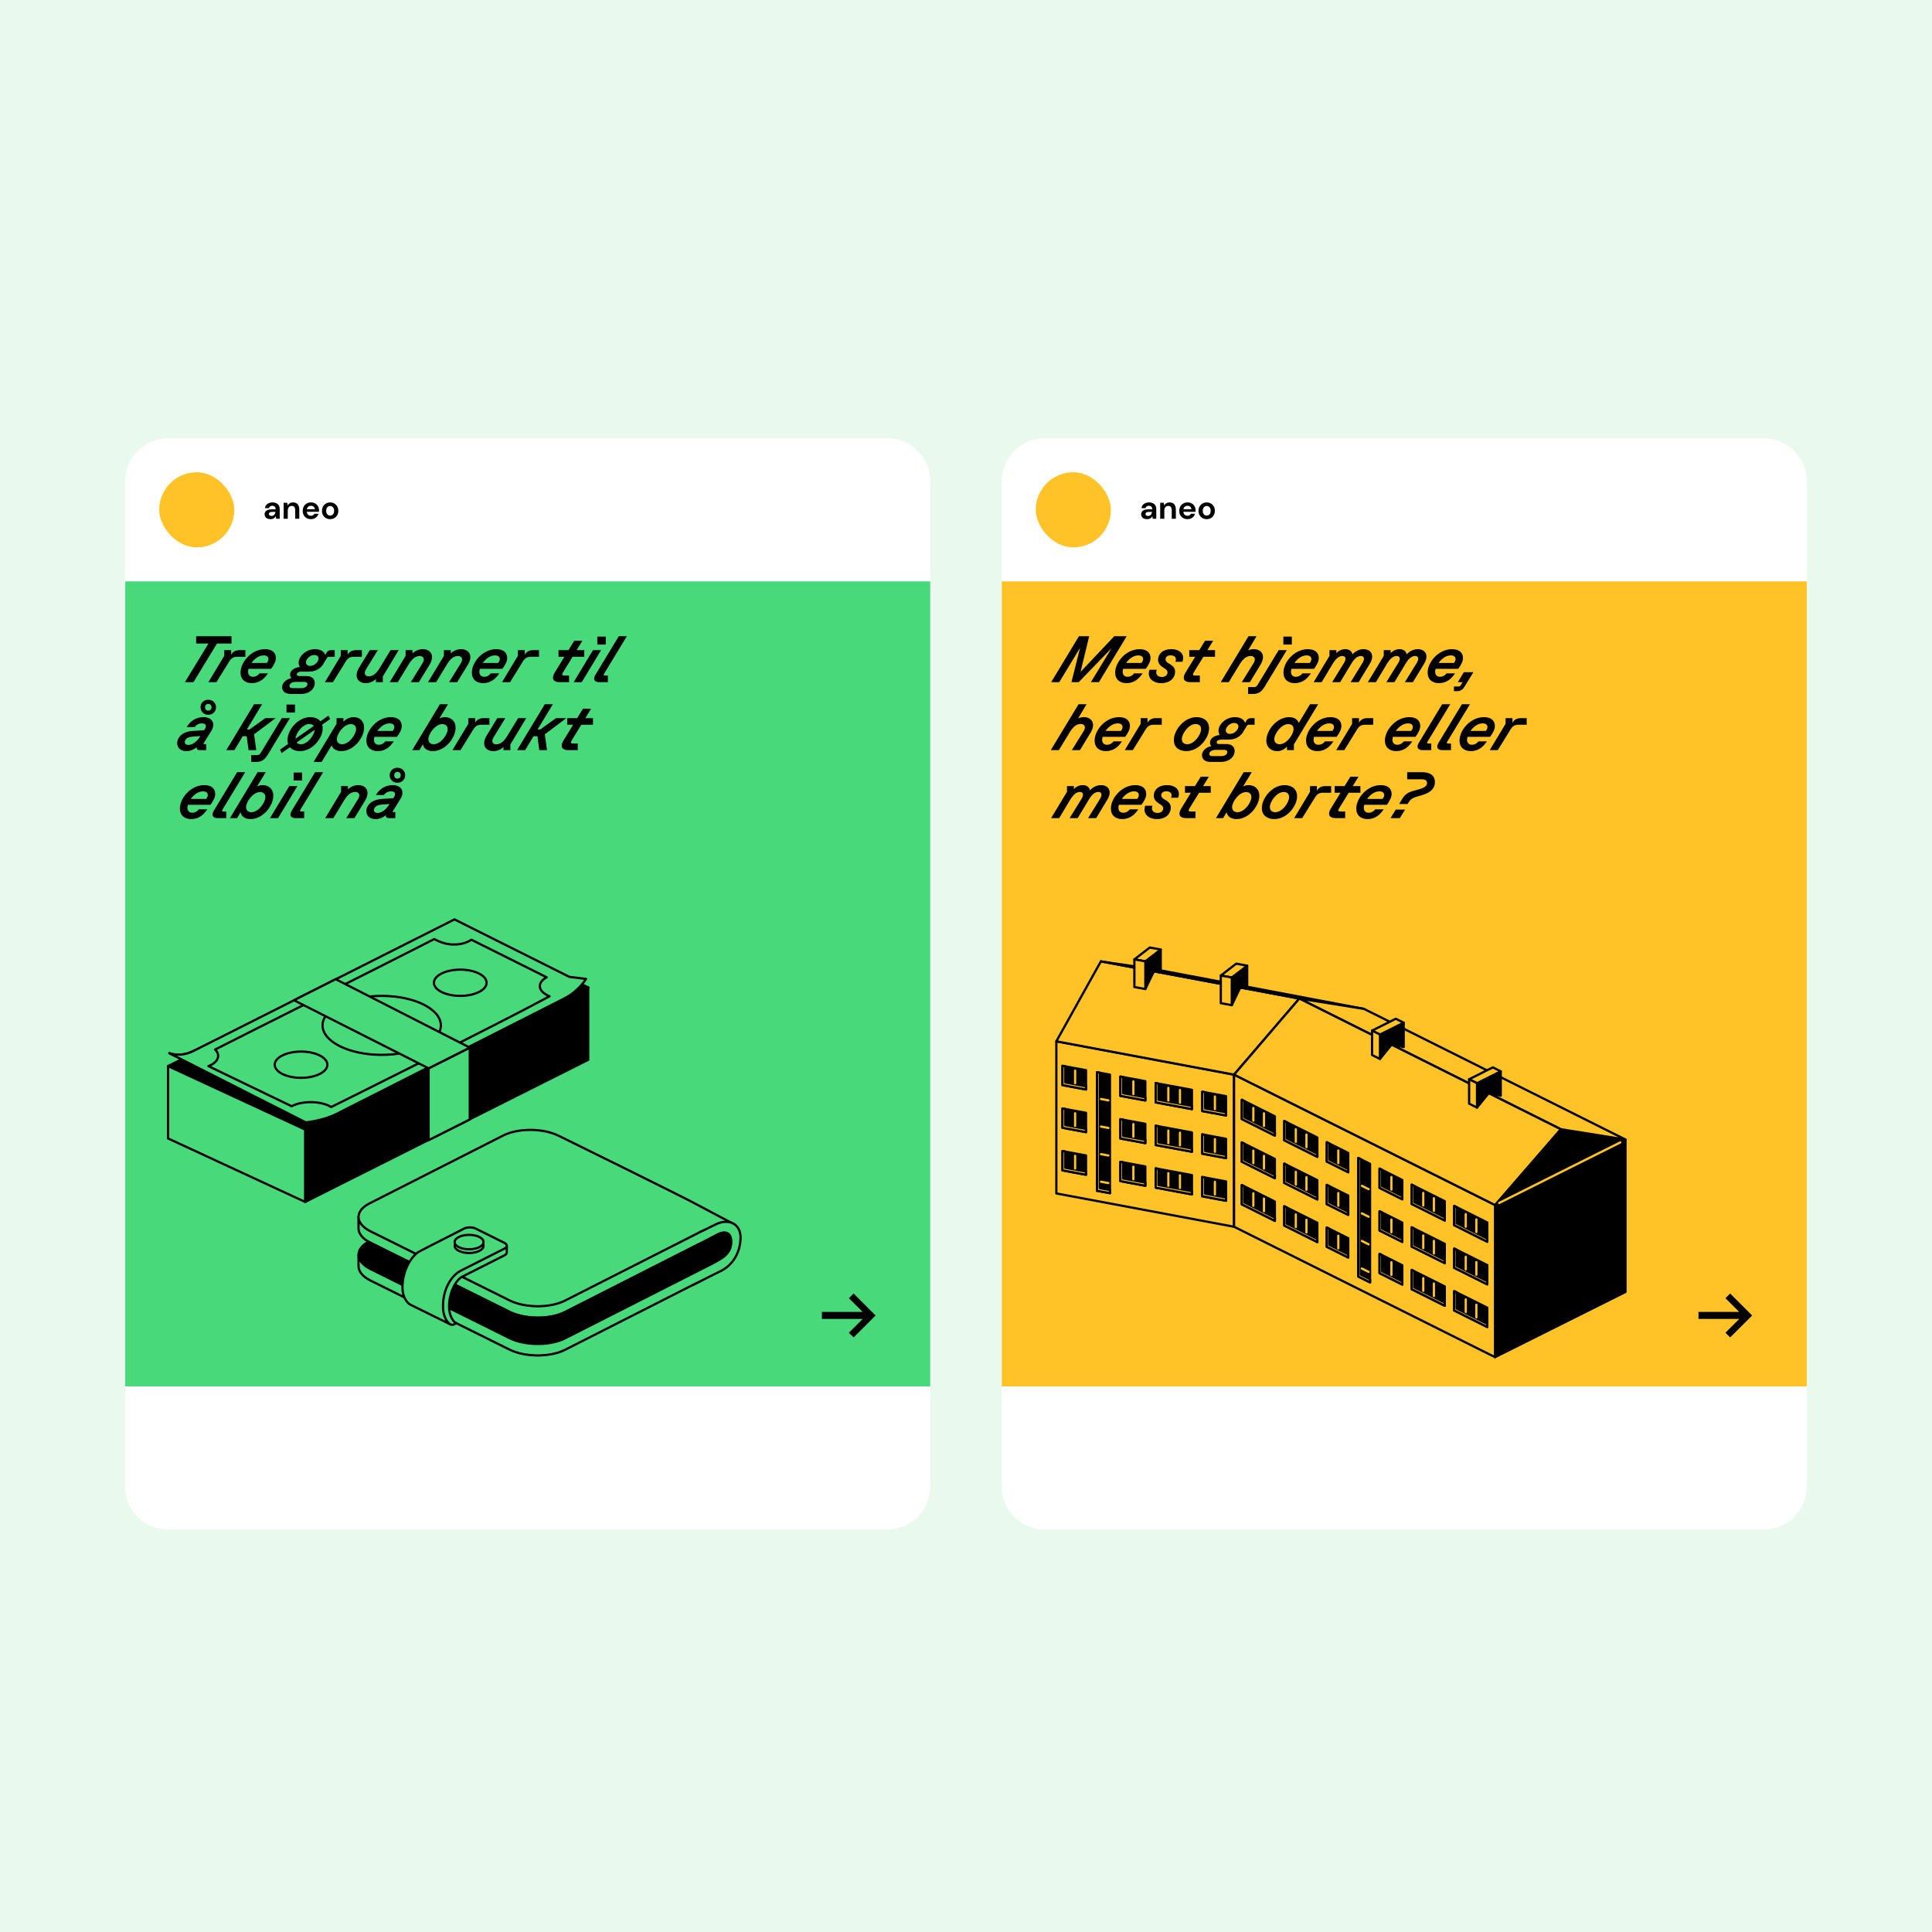 <?xml version="1.0" encoding="UTF-8"?>
<svg xmlns="http://www.w3.org/2000/svg" width="1080" height="1080" viewBox="0 0 1080 1080" fill="none">
  <rect width="1080" height="1080" fill="#EAF9ED"></rect>
  <path d="M70 269C70 255.745 80.745 245 94 245H496C509.255 245 520 255.745 520 269V325H70V269Z" fill="white"></path>
  <rect x="89" y="264" width="42" height="42" rx="21" fill="#FFC328"></rect>
  <path d="M151.248 290.216C150.48 290.216 149.85 290.096 149.358 289.856C148.866 289.604 148.5 289.274 148.26 288.866C148.02 288.458 147.9 288.008 147.9 287.516C147.9 286.688 148.224 286.016 148.872 285.5C149.52 284.984 150.492 284.726 151.788 284.726H154.056V284.51C154.056 283.898 153.882 283.448 153.534 283.16C153.186 282.872 152.754 282.728 152.238 282.728C151.77 282.728 151.362 282.842 151.014 283.07C150.666 283.286 150.45 283.61 150.366 284.042H148.116C148.176 283.394 148.392 282.83 148.764 282.35C149.148 281.87 149.64 281.504 150.24 281.252C150.84 280.988 151.512 280.856 152.256 280.856C153.528 280.856 154.53 281.174 155.262 281.81C155.994 282.446 156.36 283.346 156.36 284.51V290H154.398L154.182 288.56C153.918 289.04 153.546 289.436 153.066 289.748C152.598 290.06 151.992 290.216 151.248 290.216ZM151.77 288.416C152.43 288.416 152.94 288.2 153.3 287.768C153.672 287.336 153.906 286.802 154.002 286.166H152.04C151.428 286.166 150.99 286.28 150.726 286.508C150.462 286.724 150.33 286.994 150.33 287.318C150.33 287.666 150.462 287.936 150.726 288.128C150.99 288.32 151.338 288.416 151.77 288.416ZM158.559 290V281.072H160.593L160.773 282.584C161.049 282.056 161.445 281.636 161.961 281.324C162.489 281.012 163.107 280.856 163.815 280.856C164.919 280.856 165.777 281.204 166.389 281.9C167.001 282.596 167.307 283.616 167.307 284.96V290H165.003V285.176C165.003 284.408 164.847 283.82 164.535 283.412C164.223 283.004 163.737 282.8 163.077 282.8C162.429 282.8 161.895 283.028 161.475 283.484C161.067 283.94 160.863 284.576 160.863 285.392V290H158.559ZM173.848 290.216C172.948 290.216 172.15 290.024 171.454 289.64C170.758 289.256 170.212 288.716 169.816 288.02C169.42 287.324 169.222 286.52 169.222 285.608C169.222 284.684 169.414 283.862 169.798 283.142C170.194 282.422 170.734 281.864 171.418 281.468C172.114 281.06 172.93 280.856 173.866 280.856C174.742 280.856 175.516 281.048 176.188 281.432C176.86 281.816 177.382 282.344 177.754 283.016C178.138 283.676 178.33 284.414 178.33 285.23C178.33 285.362 178.324 285.5 178.312 285.644C178.312 285.788 178.306 285.938 178.294 286.094H171.508C171.556 286.79 171.796 287.336 172.228 287.732C172.672 288.128 173.206 288.326 173.83 288.326C174.298 288.326 174.688 288.224 175 288.02C175.324 287.804 175.564 287.528 175.72 287.192H178.06C177.892 287.756 177.61 288.272 177.214 288.74C176.83 289.196 176.35 289.556 175.774 289.82C175.21 290.084 174.568 290.216 173.848 290.216ZM173.866 282.728C173.302 282.728 172.804 282.89 172.372 283.214C171.94 283.526 171.664 284.006 171.544 284.654H175.99C175.954 284.066 175.738 283.598 175.342 283.25C174.946 282.902 174.454 282.728 173.866 282.728ZM184.552 290.216C183.688 290.216 182.908 290.018 182.212 289.622C181.528 289.226 180.982 288.68 180.574 287.984C180.178 287.276 179.98 286.46 179.98 285.536C179.98 284.612 180.184 283.802 180.592 283.106C181 282.398 181.546 281.846 182.23 281.45C182.926 281.054 183.706 280.856 184.57 280.856C185.422 280.856 186.19 281.054 186.874 281.45C187.57 281.846 188.116 282.398 188.512 283.106C188.92 283.802 189.124 284.612 189.124 285.536C189.124 286.46 188.92 287.276 188.512 287.984C188.116 288.68 187.57 289.226 186.874 289.622C186.178 290.018 185.404 290.216 184.552 290.216ZM184.552 288.218C185.152 288.218 185.674 287.996 186.118 287.552C186.562 287.096 186.784 286.424 186.784 285.536C186.784 284.648 186.562 283.982 186.118 283.538C185.674 283.082 185.158 282.854 184.57 282.854C183.958 282.854 183.43 283.082 182.986 283.538C182.554 283.982 182.338 284.648 182.338 285.536C182.338 286.424 182.554 287.096 182.986 287.552C183.43 287.996 183.952 288.218 184.552 288.218Z" fill="black"></path>
  <path d="M70 831C70 844.255 80.745 855 94 855H496C509.255 855 520 844.255 520 831V775H70V831Z" fill="white"></path>
  <path d="M560 269C560 255.745 570.745 245 584 245H986C999.255 245 1010 255.745 1010 269V325H560V269Z" fill="white"></path>
  <rect x="579" y="264" width="42" height="42" rx="21" fill="#FFC328"></rect>
  <path d="M641.248 290.216C640.48 290.216 639.85 290.096 639.358 289.856C638.866 289.604 638.5 289.274 638.26 288.866C638.02 288.458 637.9 288.008 637.9 287.516C637.9 286.688 638.224 286.016 638.872 285.5C639.52 284.984 640.492 284.726 641.788 284.726H644.056V284.51C644.056 283.898 643.882 283.448 643.534 283.16C643.186 282.872 642.754 282.728 642.238 282.728C641.77 282.728 641.362 282.842 641.014 283.07C640.666 283.286 640.45 283.61 640.366 284.042H638.116C638.176 283.394 638.392 282.83 638.764 282.35C639.148 281.87 639.64 281.504 640.24 281.252C640.84 280.988 641.512 280.856 642.256 280.856C643.528 280.856 644.53 281.174 645.262 281.81C645.994 282.446 646.36 283.346 646.36 284.51V290H644.398L644.182 288.56C643.918 289.04 643.546 289.436 643.066 289.748C642.598 290.06 641.992 290.216 641.248 290.216ZM641.77 288.416C642.43 288.416 642.94 288.2 643.3 287.768C643.672 287.336 643.906 286.802 644.002 286.166H642.04C641.428 286.166 640.99 286.28 640.726 286.508C640.462 286.724 640.33 286.994 640.33 287.318C640.33 287.666 640.462 287.936 640.726 288.128C640.99 288.32 641.338 288.416 641.77 288.416ZM648.559 290V281.072H650.593L650.773 282.584C651.049 282.056 651.445 281.636 651.961 281.324C652.489 281.012 653.107 280.856 653.815 280.856C654.919 280.856 655.777 281.204 656.389 281.9C657.001 282.596 657.307 283.616 657.307 284.96V290H655.003V285.176C655.003 284.408 654.847 283.82 654.535 283.412C654.223 283.004 653.737 282.8 653.077 282.8C652.429 282.8 651.895 283.028 651.475 283.484C651.067 283.94 650.863 284.576 650.863 285.392V290H648.559ZM663.848 290.216C662.948 290.216 662.15 290.024 661.454 289.64C660.758 289.256 660.212 288.716 659.816 288.02C659.42 287.324 659.222 286.52 659.222 285.608C659.222 284.684 659.414 283.862 659.798 283.142C660.194 282.422 660.734 281.864 661.418 281.468C662.114 281.06 662.93 280.856 663.866 280.856C664.742 280.856 665.516 281.048 666.188 281.432C666.86 281.816 667.382 282.344 667.754 283.016C668.138 283.676 668.33 284.414 668.33 285.23C668.33 285.362 668.324 285.5 668.312 285.644C668.312 285.788 668.306 285.938 668.294 286.094H661.508C661.556 286.79 661.796 287.336 662.228 287.732C662.672 288.128 663.206 288.326 663.83 288.326C664.298 288.326 664.688 288.224 665 288.02C665.324 287.804 665.564 287.528 665.72 287.192H668.06C667.892 287.756 667.61 288.272 667.214 288.74C666.83 289.196 666.35 289.556 665.774 289.82C665.21 290.084 664.568 290.216 663.848 290.216ZM663.866 282.728C663.302 282.728 662.804 282.89 662.372 283.214C661.94 283.526 661.664 284.006 661.544 284.654H665.99C665.954 284.066 665.738 283.598 665.342 283.25C664.946 282.902 664.454 282.728 663.866 282.728ZM674.552 290.216C673.688 290.216 672.908 290.018 672.212 289.622C671.528 289.226 670.982 288.68 670.574 287.984C670.178 287.276 669.98 286.46 669.98 285.536C669.98 284.612 670.184 283.802 670.592 283.106C671 282.398 671.546 281.846 672.23 281.45C672.926 281.054 673.706 280.856 674.57 280.856C675.422 280.856 676.19 281.054 676.874 281.45C677.57 281.846 678.116 282.398 678.512 283.106C678.92 283.802 679.124 284.612 679.124 285.536C679.124 286.46 678.92 287.276 678.512 287.984C678.116 288.68 677.57 289.226 676.874 289.622C676.178 290.018 675.404 290.216 674.552 290.216ZM674.552 288.218C675.152 288.218 675.674 287.996 676.118 287.552C676.562 287.096 676.784 286.424 676.784 285.536C676.784 284.648 676.562 283.982 676.118 283.538C675.674 283.082 675.158 282.854 674.57 282.854C673.958 282.854 673.43 283.082 672.986 283.538C672.554 283.982 672.338 284.648 672.338 285.536C672.338 286.424 672.554 287.096 672.986 287.552C673.43 287.996 673.952 288.218 674.552 288.218Z" fill="black"></path>
  <path d="M560 831C560 844.255 570.745 855 584 855H986C999.255 855 1010 844.255 1010 831V775H560V831Z" fill="white"></path>
  <rect width="450" height="450" transform="translate(560 325)" fill="#FFC328"></rect>
  <path d="M587.617 381.332H592.127L603.787 362.119L598.947 381.332H603.017L621.387 362.339L609.8 381.332H614.31L629.82 355.665H622.853L604.043 375.575L608.847 355.665H603.127L587.617 381.332ZM629.692 381.882C634.092 381.882 636.769 379.315 638.712 376.419H633.982C633.102 377.555 631.892 378.325 630.315 378.325C628.702 378.325 627.602 377.372 627.602 375.539C627.602 375.062 627.712 374.475 627.859 373.889H640.472C641.939 371.945 643.149 369.782 643.149 367.875C643.149 364.685 640.875 362.889 637.025 362.889C629.362 362.889 623.385 370.259 623.385 375.942C623.385 379.902 626.062 381.882 629.692 381.882ZM629.509 370.589C631.122 368.315 633.579 366.372 636.292 366.372C638.052 366.372 639.005 367.142 639.005 368.462C639.005 369.085 638.675 369.819 638.089 370.589H629.509ZM649.161 381.882C654.367 381.882 656.897 378.692 656.897 375.502C656.897 373.449 655.724 372.385 654.367 371.469L652.864 370.589C652.021 369.965 651.544 369.379 651.544 368.572C651.544 367.289 652.534 366.335 654.404 366.335C656.677 366.335 658.034 367.802 657.007 369.929H660.967C662.581 365.895 659.647 362.889 654.807 362.889C649.747 362.889 647.364 365.785 647.364 368.755C647.364 370.919 648.757 372.202 649.967 372.972L651.287 373.852C652.057 374.365 652.644 374.842 652.644 375.832C652.644 377.189 651.581 378.435 649.491 378.435C646.997 378.435 645.677 376.712 646.667 374.402H642.597C641.057 378.215 643.734 381.882 649.161 381.882ZM665.286 381.332H670.712V377.629H667.962C666.826 377.629 666.642 377.115 667.156 376.162L672.692 367.142H679.219V363.439H674.929L678.156 358.195H673.609L670.382 363.439H664.809V367.142H668.109L662.462 376.382C660.812 379.389 661.986 381.332 665.286 381.332ZM682.393 381.332H686.903L693.173 371.029C694.823 368.462 696.657 366.702 699.15 366.702C701.057 366.702 702.23 368.169 700.873 370.515L694.163 381.332H698.71L704.723 371.432C707.877 366.042 704.833 362.889 700.983 362.889C699.773 362.889 698.637 363.109 697.683 363.549L702.413 355.665H697.903L682.393 381.332ZM697.681 387.932H700.321C703.658 387.932 705.308 386.575 707.068 383.679L719.314 363.439H714.768L703.218 382.505C702.558 383.679 702.044 384.082 701.091 384.082H697.681V387.932ZM717.408 360.322H722.138V355.849H717.408V360.322ZM723.758 381.882C728.158 381.882 730.834 379.315 732.778 376.419H728.048C727.168 377.555 725.958 378.325 724.381 378.325C722.768 378.325 721.668 377.372 721.668 375.539C721.668 375.062 721.778 374.475 721.924 373.889H734.538C736.004 371.945 737.214 369.782 737.214 367.875C737.214 364.685 734.941 362.889 731.091 362.889C723.428 362.889 717.451 370.259 717.451 375.942C717.451 379.902 720.128 381.882 723.758 381.882ZM723.574 370.589C725.188 368.315 727.644 366.372 730.358 366.372C732.118 366.372 733.071 367.142 733.071 368.462C733.071 369.085 732.741 369.819 732.154 370.589H723.574ZM734.318 381.332H738.828L745.355 370.442C746.895 368.132 748.508 366.702 750.415 366.702C752.248 366.702 752.652 368.279 751.478 370.295L744.658 381.332H749.168L755.768 370.405C757.162 368.205 758.812 366.702 760.755 366.702C762.588 366.702 762.955 368.242 761.818 370.295L754.998 381.332H759.508L765.815 370.919C768.638 366.152 766.292 362.889 762.258 362.889C759.948 362.889 757.858 363.879 756.025 365.749C755.622 363.915 754.118 362.889 752.065 362.889C750.012 362.889 748.362 363.695 747.042 365.125V363.439H743.192V366.629L734.318 381.332ZM764.647 381.332H769.157L775.684 370.442C777.224 368.132 778.837 366.702 780.744 366.702C782.577 366.702 782.98 368.279 781.807 370.295L774.987 381.332H779.497L786.097 370.405C787.49 368.205 789.14 366.702 791.084 366.702C792.917 366.702 793.284 368.242 792.147 370.295L785.327 381.332H789.837L796.144 370.919C798.967 366.152 796.62 362.889 792.587 362.889C790.277 362.889 788.187 363.879 786.354 365.749C785.95 363.915 784.447 362.889 782.394 362.889C780.34 362.889 778.69 363.695 777.37 365.125V363.439H773.52V366.629L764.647 381.332ZM804.36 381.882C808.76 381.882 811.437 379.315 813.38 376.419H808.65C807.77 377.555 806.56 378.325 804.983 378.325C803.37 378.325 802.27 377.372 802.27 375.539C802.27 375.062 802.38 374.475 802.527 373.889H815.14C816.607 371.945 817.817 369.782 817.817 367.875C817.817 364.685 815.543 362.889 811.693 362.889C804.03 362.889 798.053 370.259 798.053 375.942C798.053 379.902 800.73 381.882 804.36 381.882ZM804.177 370.589C805.79 368.315 808.247 366.372 810.96 366.372C812.72 366.372 813.673 367.142 813.673 368.462C813.673 369.085 813.343 369.819 812.757 370.589H804.177ZM812.745 386.355H814.652C816.485 386.355 817.805 385.439 818.832 383.605L823.635 375.759H818.282L814.945 381.332H817.585L816.485 383.202C816.228 383.532 815.972 383.752 815.495 383.752H812.745V386.355ZM587.397 419.332H591.907L598.177 409.029C599.827 406.462 601.66 404.702 604.153 404.702C606.06 404.702 607.233 406.169 605.877 408.515L599.167 419.332H603.713L609.727 409.432C612.88 404.042 609.837 400.889 605.987 400.889C604.777 400.889 603.64 401.109 602.687 401.549L607.417 393.665H602.907L587.397 419.332ZM618.198 419.882C622.598 419.882 625.274 417.315 627.218 414.419H622.488C621.608 415.555 620.398 416.325 618.821 416.325C617.208 416.325 616.108 415.372 616.108 413.539C616.108 413.062 616.218 412.475 616.364 411.889H628.978C630.444 409.945 631.654 407.782 631.654 405.875C631.654 402.685 629.381 400.889 625.531 400.889C617.868 400.889 611.891 408.259 611.891 413.942C611.891 417.902 614.568 419.882 618.198 419.882ZM618.014 408.589C619.628 406.315 622.084 404.372 624.798 404.372C626.558 404.372 627.511 405.142 627.511 406.462C627.511 407.085 627.181 407.819 626.594 408.589H618.014ZM628.758 419.332H633.268L639.832 408.735C641.335 406.059 642.398 405.142 645.002 405.142H649.438V401.439H646.102C644.048 401.439 642.325 402.319 641.482 404.042V401.439H637.632V404.629L628.758 419.332ZM663.193 419.882C670.16 419.882 675.88 412.659 675.88 407.159C675.88 402.539 672.287 400.889 668.877 400.889C661.91 400.889 656.19 408.149 656.19 413.649C656.19 418.232 659.71 419.882 663.193 419.882ZM660.663 413.135C660.663 410.092 664.513 404.739 668.327 404.739C669.977 404.739 671.407 405.509 671.407 407.635C671.407 410.679 667.557 416.032 663.743 416.032C662.093 416.032 660.663 415.262 660.663 413.135ZM676.862 425.932H682.288C687.642 425.932 690.172 422.705 690.172 419.882C690.172 417.205 688.302 415.922 685.368 415.922H681.335C680.565 415.922 680.125 415.555 680.125 414.969C680.125 414.162 681.078 413.465 682.618 413.465H686.725C690.978 413.465 693.802 411.412 695.268 408.625L696.918 405.875C697.212 405.325 697.615 405.142 698.128 405.142H701.318V401.439H699.595C698.532 401.439 697.248 401.659 696.552 403.199L696.038 404.152C695.415 402.245 693.435 400.889 690.392 400.889C684.855 400.889 681.152 405.179 681.152 408.479C681.152 409.322 681.372 410.165 681.848 410.862C678.548 411.119 676.385 412.989 676.385 415.079C676.385 415.812 676.642 416.545 677.082 417.095C673.782 417.755 671.912 420.029 671.912 422.155C671.912 424.355 673.525 425.932 676.862 425.932ZM676.018 421.385C676.018 419.919 677.998 419.185 679.612 419.185H684.452C685.332 419.185 686.065 419.552 686.065 420.395C686.065 421.532 684.928 422.669 682.618 422.669H677.705C676.678 422.669 676.018 422.265 676.018 421.385ZM685.222 408.222C685.222 406.609 687.312 404.152 689.878 404.152C691.235 404.152 692.298 404.849 692.298 406.169C692.298 407.672 690.245 410.239 687.568 410.239C686.175 410.239 685.222 409.505 685.222 408.222ZM713.98 419.882C715.96 419.882 717.83 419.075 719.443 417.389V419.332H723.293V416.142L736.86 393.665H732.313L726.006 404.152C725.346 402.062 723.403 400.889 720.616 400.889C713.65 400.889 707.893 408.369 707.893 413.905C707.893 418.049 710.79 419.882 713.98 419.882ZM712.33 413.172C712.33 410.312 716.143 404.775 720.14 404.775C721.753 404.775 723.11 405.545 723.11 407.599C723.11 410.459 719.296 416.032 715.336 416.032C713.76 416.032 712.33 415.225 712.33 413.172ZM736.398 419.882C740.798 419.882 743.474 417.315 745.418 414.419H740.688C739.808 415.555 738.598 416.325 737.021 416.325C735.408 416.325 734.308 415.372 734.308 413.539C734.308 413.062 734.418 412.475 734.564 411.889H747.178C748.644 409.945 749.854 407.782 749.854 405.875C749.854 402.685 747.581 400.889 743.731 400.889C736.068 400.889 730.091 408.259 730.091 413.942C730.091 417.902 732.768 419.882 736.398 419.882ZM736.214 408.589C737.828 406.315 740.284 404.372 742.998 404.372C744.758 404.372 745.711 405.142 745.711 406.462C745.711 407.085 745.381 407.819 744.794 408.589H736.214ZM746.958 419.332H751.468L758.032 408.735C759.535 406.059 760.598 405.142 763.202 405.142H767.638V401.439H764.302C762.248 401.439 760.525 402.319 759.682 404.042V401.439H755.832V404.629L746.958 419.332ZM780.476 419.882C784.876 419.882 787.553 417.315 789.496 414.419H784.766C783.886 415.555 782.676 416.325 781.1 416.325C779.486 416.325 778.386 415.372 778.386 413.539C778.386 413.062 778.496 412.475 778.643 411.889H791.256C792.723 409.945 793.933 407.782 793.933 405.875C793.933 402.685 791.66 400.889 787.81 400.889C780.146 400.889 774.17 408.259 774.17 413.942C774.17 417.902 776.846 419.882 780.476 419.882ZM780.293 408.589C781.906 406.315 784.363 404.372 787.076 404.372C788.836 404.372 789.79 405.142 789.79 406.462C789.79 407.085 789.46 407.819 788.873 408.589H780.293ZM795.212 419.332H800.089V415.629H798.475C797.705 415.629 797.595 415.299 797.962 414.639L810.685 393.665H806.175L793.012 415.409C791.765 417.572 792.425 419.332 795.212 419.332ZM806.241 419.332H811.117V415.629H809.504C808.734 415.629 808.624 415.299 808.991 414.639L821.714 393.665H817.204L804.041 415.409C802.794 417.572 803.454 419.332 806.241 419.332ZM822.192 419.882C826.592 419.882 829.269 417.315 831.212 414.419H826.482C825.602 415.555 824.392 416.325 822.815 416.325C821.202 416.325 820.102 415.372 820.102 413.539C820.102 413.062 820.212 412.475 820.359 411.889H832.972C834.439 409.945 835.649 407.782 835.649 405.875C835.649 402.685 833.375 400.889 829.525 400.889C821.862 400.889 815.885 408.259 815.885 413.942C815.885 417.902 818.562 419.882 822.192 419.882ZM822.009 408.589C823.622 406.315 826.079 404.372 828.792 404.372C830.552 404.372 831.505 405.142 831.505 406.462C831.505 407.085 831.175 407.819 830.589 408.589H822.009ZM832.753 419.332H837.263L843.826 408.735C845.329 406.059 846.393 405.142 848.996 405.142H853.433V401.439H850.096C848.043 401.439 846.319 402.319 845.476 404.042V401.439H841.626V404.629L832.753 419.332ZM587.58 457.332H592.09L598.617 446.442C600.157 444.132 601.77 442.702 603.677 442.702C605.51 442.702 605.913 444.279 604.74 446.295L597.92 457.332H602.43L609.03 446.405C610.423 444.205 612.073 442.702 614.017 442.702C615.85 442.702 616.217 444.242 615.08 446.295L608.26 457.332H612.77L619.077 446.919C621.9 442.152 619.553 438.889 615.52 438.889C613.21 438.889 611.12 439.879 609.287 441.749C608.883 439.915 607.38 438.889 605.327 438.889C603.273 438.889 601.623 439.695 600.303 441.125V439.439H596.453V442.629L587.58 457.332ZM627.293 457.882C631.693 457.882 634.37 455.315 636.313 452.419H631.583C630.703 453.555 629.493 454.325 627.916 454.325C626.303 454.325 625.203 453.372 625.203 451.539C625.203 451.062 625.313 450.475 625.46 449.889H638.073C639.54 447.945 640.75 445.782 640.75 443.875C640.75 440.685 638.476 438.889 634.626 438.889C626.963 438.889 620.986 446.259 620.986 451.942C620.986 455.902 623.663 457.882 627.293 457.882ZM627.11 446.589C628.723 444.315 631.18 442.372 633.893 442.372C635.653 442.372 636.606 443.142 636.606 444.462C636.606 445.085 636.276 445.819 635.69 446.589H627.11ZM646.762 457.882C651.968 457.882 654.498 454.692 654.498 451.502C654.498 449.449 653.325 448.385 651.968 447.469L650.465 446.589C649.622 445.965 649.145 445.379 649.145 444.572C649.145 443.289 650.135 442.335 652.005 442.335C654.278 442.335 655.635 443.802 654.608 445.929H658.568C660.182 441.895 657.248 438.889 652.408 438.889C647.348 438.889 644.965 441.785 644.965 444.755C644.965 446.919 646.358 448.202 647.568 448.972L648.888 449.852C649.658 450.365 650.245 450.842 650.245 451.832C650.245 453.189 649.182 454.435 647.092 454.435C644.598 454.435 643.278 452.712 644.268 450.402H640.198C638.658 454.215 641.335 457.882 646.762 457.882ZM662.887 457.332H668.313V453.629H665.563C664.427 453.629 664.243 453.115 664.757 452.162L670.293 443.142H676.82V439.439H672.53L675.757 434.195H671.21L667.983 439.439H662.41V443.142H665.71L660.063 452.382C658.413 455.389 659.587 457.332 662.887 457.332ZM691.251 457.882C698.218 457.882 703.974 450.402 703.974 444.902C703.974 440.722 701.078 438.889 697.961 438.889C696.898 438.889 695.871 439.145 694.881 439.622L699.758 431.665H695.211L681.644 454.142L679.738 457.332H683.734L685.678 454.032C686.154 456.525 688.281 457.882 691.251 457.882ZM688.758 451.172C688.758 448.312 692.571 442.775 696.531 442.775C698.108 442.775 699.538 443.545 699.538 445.599C699.538 448.495 695.761 454.032 691.764 454.032C690.151 454.032 688.758 453.225 688.758 451.172ZM712.392 457.882C719.359 457.882 725.079 450.659 725.079 445.159C725.079 440.539 721.486 438.889 718.076 438.889C711.109 438.889 705.389 446.149 705.389 451.649C705.389 456.232 708.909 457.882 712.392 457.882ZM709.862 451.135C709.862 448.092 713.712 442.739 717.526 442.739C719.176 442.739 720.606 443.509 720.606 445.635C720.606 448.679 716.756 454.032 712.942 454.032C711.292 454.032 709.862 453.262 709.862 451.135ZM723.433 457.332H727.943L734.506 446.735C736.01 444.059 737.073 443.142 739.676 443.142H744.113V439.439H740.776C738.723 439.439 737 440.319 736.156 442.042V439.439H732.306V442.629L723.433 457.332ZM746.533 457.332H751.959V453.629H749.209C748.073 453.629 747.889 453.115 748.403 452.162L753.939 443.142H760.466V439.439H756.176L759.403 434.195H754.856L751.629 439.439H746.056V443.142H749.356L743.709 452.382C742.059 455.389 743.233 457.332 746.533 457.332ZM764.471 457.882C768.871 457.882 771.547 455.315 773.491 452.419H768.761C767.881 453.555 766.671 454.325 765.094 454.325C763.481 454.325 762.381 453.372 762.381 451.539C762.381 451.062 762.491 450.475 762.637 449.889H775.251C776.717 447.945 777.927 445.782 777.927 443.875C777.927 440.685 775.654 438.889 771.804 438.889C764.141 438.889 758.164 446.259 758.164 451.942C758.164 455.902 760.841 457.882 764.471 457.882ZM764.287 446.589C765.901 444.315 768.357 442.372 771.071 442.372C772.831 442.372 773.784 443.142 773.784 444.462C773.784 445.085 773.454 445.819 772.867 446.589H764.287ZM777.306 457.332H782.512L785.446 452.565H780.239L777.306 457.332ZM782.146 449.449H786.839L787.572 448.312C788.416 447.029 789.222 446.222 791.239 445.599L795.456 444.315C799.929 442.959 802.129 440.502 802.129 437.275C802.129 432.802 798.426 431.665 794.979 431.665H786.619V435.625H794.759C796.446 435.625 797.729 436.175 797.729 437.752C797.729 439.365 796.042 440.429 793.549 441.125L789.919 442.152C786.729 443.032 785.152 444.389 783.686 446.845L782.146 449.449Z" fill="black"></path>
  <path d="M967.165 747.624L979.457 735.374L967.165 723.082L964.54 725.707L972.249 733.374H949.457V737.29H972.249L964.54 744.999L967.165 747.624Z" fill="black"></path>
  <g clip-path="url(#clip0_1163_12075)">
    <path d="M590.504 667.137L689.816 685.76V600.725L590.504 582.102V667.137Z" fill="#FFC328" stroke="black" stroke-width="1.25" stroke-linecap="round" stroke-linejoin="round"></path>
    <path d="M615.403 537.414L726.325 558.198L689.816 600.726L590.504 582.103L615.403 537.414Z" fill="#FFC328" stroke="black" stroke-width="1.25" stroke-linecap="round" stroke-linejoin="round"></path>
    <path d="M615.402 537.414L726.325 558.198L762.491 563.975L647.071 542.13L615.402 537.414Z" fill="black" stroke="black" stroke-width="1.25" stroke-linecap="round" stroke-linejoin="round"></path>
    <path d="M648.859 543.686L645.1 542.797L640.25 552.876V537.414L648.859 530.789V543.686Z" fill="black" stroke="black" stroke-width="1.25" stroke-linecap="round" stroke-linejoin="round"></path>
    <path d="M642.736 529.668L634.127 536.293L640.251 537.414L648.86 530.789L642.736 529.668Z" fill="#FFC328" stroke="black" stroke-width="1.25" stroke-linecap="round" stroke-linejoin="round"></path>
    <path d="M634.127 551.755L640.251 552.876V537.414L634.127 536.293V551.755Z" fill="#FFC328" stroke="black" stroke-width="1.25" stroke-linecap="round" stroke-linejoin="round"></path>
    <path d="M697.182 552.703L693.362 551.935L688.572 561.903V546.442L697.182 539.816V552.703Z" fill="black" stroke="black" stroke-width="1.25" stroke-linecap="round" stroke-linejoin="round"></path>
    <path d="M691.059 538.695L682.449 545.32L688.573 546.441L697.182 539.816L691.059 538.695Z" fill="#FFC328" stroke="black" stroke-width="1.25" stroke-linecap="round" stroke-linejoin="round"></path>
    <path d="M682.449 560.782L688.573 561.903V546.441L682.449 545.32V560.782Z" fill="#FFC328" stroke="black" stroke-width="1.25" stroke-linecap="round" stroke-linejoin="round"></path>
    <path d="M620.466 666.987L613.23 665.644V599.383L620.466 600.726V666.987Z" fill="black" stroke="black" stroke-width="1.25" stroke-linecap="round" stroke-linejoin="round"></path>
    <path d="M614.807 664.159V599.676L613.23 599.383V665.644L620.466 666.987V665.21L614.807 664.159Z" fill="#FFC328" stroke="black" stroke-width="1.25" stroke-linecap="round" stroke-linejoin="round"></path>
    <path d="M615.473 614.348L619.585 615.115" stroke="#FFC328" stroke-width="1.25" stroke-linecap="round" stroke-linejoin="round"></path>
    <path d="M615.473 629.762L619.585 630.529" stroke="#FFC328" stroke-width="1.25" stroke-linecap="round" stroke-linejoin="round"></path>
    <path d="M615.473 645.172L619.585 645.929" stroke="#FFC328" stroke-width="1.25" stroke-linecap="round" stroke-linejoin="round"></path>
    <path d="M615.473 660.582L619.585 661.339" stroke="#FFC328" stroke-width="1.25" stroke-linecap="round" stroke-linejoin="round"></path>
    <path d="M607.095 609.031L593.928 606.587V595.801L607.095 598.245V609.031Z" fill="black" stroke="black" stroke-width="1.25" stroke-linecap="round" stroke-linejoin="round"></path>
    <path d="M595.514 605.102V596.094L593.928 595.801V606.587L607.095 609.031V607.253L595.514 605.102Z" fill="#FFC328" stroke="black" stroke-width="1.25" stroke-linecap="round" stroke-linejoin="round"></path>
    <path d="M601.002 598.484V605.524" stroke="#FFC328" stroke-width="1.25" stroke-linecap="round" stroke-linejoin="round"></path>
    <path d="M640.25 615.176L626.305 612.591V601.805L640.25 604.39V615.176Z" fill="black" stroke="black" stroke-width="1.25" stroke-linecap="round" stroke-linejoin="round"></path>
    <path d="M627.881 611.106V602.098L626.305 601.805V612.591L640.25 615.176V613.409L627.881 611.106Z" fill="#FFC328" stroke="black" stroke-width="1.25" stroke-linecap="round" stroke-linejoin="round"></path>
    <path d="M633.561 604.52V611.569" stroke="#FFC328" stroke-width="1.25" stroke-linecap="round" stroke-linejoin="round"></path>
    <path d="M666.3 620.01L646.029 616.243V605.457L666.3 609.224V620.01Z" fill="black" stroke="black" stroke-width="1.25" stroke-linecap="round" stroke-linejoin="round"></path>
    <path d="M647.606 614.769V605.75L646.029 605.457V616.243L666.3 620.01V618.233L647.606 614.769Z" fill="#FFC328" stroke="black" stroke-width="1.25" stroke-linecap="round" stroke-linejoin="round"></path>
    <path d="M653.104 608.141V615.19" stroke="#FFC328" stroke-width="1.25" stroke-linecap="round" stroke-linejoin="round"></path>
    <path d="M659.611 609.344V616.393" stroke="#FFC328" stroke-width="1.25" stroke-linecap="round" stroke-linejoin="round"></path>
    <path d="M685.358 623.563L672.07 621.079V610.293L685.358 612.777V623.563Z" fill="black" stroke="black" stroke-width="1.25" stroke-linecap="round" stroke-linejoin="round"></path>
    <path d="M673.657 619.594V610.586L672.07 610.293V621.079L685.358 623.563V621.786L673.657 619.594Z" fill="#FFC328" stroke="black" stroke-width="1.25" stroke-linecap="round" stroke-linejoin="round"></path>
    <path d="M679.145 612.969V620.018" stroke="#FFC328" stroke-width="1.25" stroke-linecap="round" stroke-linejoin="round"></path>
    <path d="M607.095 632.861L593.928 630.427V619.641L607.095 622.075V632.861Z" fill="black" stroke="black" stroke-width="1.25" stroke-linecap="round" stroke-linejoin="round"></path>
    <path d="M595.514 628.942V619.934L593.928 619.641V630.427L607.095 632.861V631.083L595.514 628.942Z" fill="#FFC328" stroke="black" stroke-width="1.25" stroke-linecap="round" stroke-linejoin="round"></path>
    <path d="M601.002 622.316V629.366" stroke="#FFC328" stroke-width="1.25" stroke-linecap="round" stroke-linejoin="round"></path>
    <path d="M640.25 639.012L626.305 636.427V625.641L640.25 628.226V639.012Z" fill="black" stroke="black" stroke-width="1.25" stroke-linecap="round" stroke-linejoin="round"></path>
    <path d="M627.881 634.942V625.934L626.305 625.641V636.427L640.25 639.012V637.235L627.881 634.942Z" fill="#FFC328" stroke="black" stroke-width="1.25" stroke-linecap="round" stroke-linejoin="round"></path>
    <path d="M633.561 628.355V635.405" stroke="#FFC328" stroke-width="1.25" stroke-linecap="round" stroke-linejoin="round"></path>
    <path d="M666.3 643.836L646.029 640.079V629.293L666.3 633.05V643.836Z" fill="black" stroke="black" stroke-width="1.25" stroke-linecap="round" stroke-linejoin="round"></path>
    <path d="M647.606 638.594V629.586L646.029 629.293V640.079L666.3 643.836V642.058L647.606 638.594Z" fill="#FFC328" stroke="black" stroke-width="1.25" stroke-linecap="round" stroke-linejoin="round"></path>
    <path d="M653.104 631.98V639.02" stroke="#FFC328" stroke-width="1.25" stroke-linecap="round" stroke-linejoin="round"></path>
    <path d="M659.611 633.18V640.229" stroke="#FFC328" stroke-width="1.25" stroke-linecap="round" stroke-linejoin="round"></path>
    <path d="M685.358 647.402L672.07 644.907V634.121L685.358 636.616V647.402Z" fill="black" stroke="black" stroke-width="1.25" stroke-linecap="round" stroke-linejoin="round"></path>
    <path d="M673.657 643.422V634.414L672.07 634.121V644.907L685.358 647.402V645.624L673.657 643.422Z" fill="#FFC328" stroke="black" stroke-width="1.25" stroke-linecap="round" stroke-linejoin="round"></path>
    <path d="M679.145 636.809V643.858" stroke="#FFC328" stroke-width="1.25" stroke-linecap="round" stroke-linejoin="round"></path>
    <path d="M607.095 656.691L593.928 654.247V643.461L607.095 645.905V656.691Z" fill="black" stroke="black" stroke-width="1.25" stroke-linecap="round" stroke-linejoin="round"></path>
    <path d="M595.514 652.762V643.754L593.928 643.461V654.247L607.095 656.691V654.913L595.514 652.762Z" fill="#FFC328" stroke="black" stroke-width="1.25" stroke-linecap="round" stroke-linejoin="round"></path>
    <path d="M601.002 646.145V653.194" stroke="#FFC328" stroke-width="1.25" stroke-linecap="round" stroke-linejoin="round"></path>
    <path d="M640.25 662.842L626.305 660.247V649.461L640.25 652.056V662.842Z" fill="black" stroke="black" stroke-width="1.25" stroke-linecap="round" stroke-linejoin="round"></path>
    <path d="M627.881 658.772V649.754L626.305 649.461V660.247L640.25 662.842V661.065L627.881 658.772Z" fill="#FFC328" stroke="black" stroke-width="1.25" stroke-linecap="round" stroke-linejoin="round"></path>
    <path d="M633.561 652.176V659.225" stroke="#FFC328" stroke-width="1.25" stroke-linecap="round" stroke-linejoin="round"></path>
    <path d="M666.3 667.668L646.029 663.911V653.125L666.3 656.882V667.668Z" fill="black" stroke="black" stroke-width="1.25" stroke-linecap="round" stroke-linejoin="round"></path>
    <path d="M647.606 662.426V653.418L646.029 653.125V663.911L666.3 667.668V665.89L647.606 662.426Z" fill="#FFC328" stroke="black" stroke-width="1.25" stroke-linecap="round" stroke-linejoin="round"></path>
    <path d="M653.104 655.801V662.85" stroke="#FFC328" stroke-width="1.25" stroke-linecap="round" stroke-linejoin="round"></path>
    <path d="M659.611 657.012V664.061" stroke="#FFC328" stroke-width="1.25" stroke-linecap="round" stroke-linejoin="round"></path>
    <path d="M685.358 671.224L672.07 668.739V657.953L685.358 660.438V671.224Z" fill="black" stroke="black" stroke-width="1.25" stroke-linecap="round" stroke-linejoin="round"></path>
    <path d="M673.657 667.255V658.246L672.07 657.953V668.739L685.358 671.224V669.446L673.657 667.255Z" fill="#FFC328" stroke="black" stroke-width="1.25" stroke-linecap="round" stroke-linejoin="round"></path>
    <path d="M679.145 660.629V667.678" stroke="#FFC328" stroke-width="1.25" stroke-linecap="round" stroke-linejoin="round"></path>
    <path d="M692.141 599.565L759.854 565.723" stroke="#FFC328" stroke-width="1.25" stroke-linecap="round" stroke-linejoin="round"></path>
    <path d="M908.661 722.211L835.723 758.659V673.614L908.661 637.176V722.211Z" fill="black" stroke="black" stroke-width="1.25" stroke-linecap="round" stroke-linejoin="round"></path>
    <path d="M872.495 631.25L835.723 673.616L908.661 637.178L872.495 631.25Z" fill="black" stroke="black" stroke-width="1.25" stroke-linecap="round" stroke-linejoin="round"></path>
    <path d="M689.857 685.762L835.723 758.658V673.613L689.857 600.727V685.762Z" fill="#FFC328" stroke="black" stroke-width="1.25" stroke-linecap="round" stroke-linejoin="round"></path>
    <path d="M762.492 563.976L908.661 637.014L872.495 631.247L726.326 558.199L762.492 563.976Z" fill="#FFC328" stroke="black" stroke-width="1.25" stroke-linecap="round" stroke-linejoin="round"></path>
    <path d="M726.326 558.199L872.495 631.247L835.723 673.613L689.857 600.727L726.326 558.199Z" fill="#FFC328" stroke="black" stroke-width="1.25" stroke-linecap="round" stroke-linejoin="round"></path>
    <path d="M784.672 585.337L778.043 583.792L771.414 591.962V578.328L784.672 571.703V585.337Z" fill="black" stroke="black" stroke-width="1.25" stroke-linecap="round" stroke-linejoin="round"></path>
    <path d="M780.256 569.492L766.998 576.117L771.414 578.329L784.672 571.704L780.256 569.492Z" fill="#FFC328" stroke="black" stroke-width="1.25" stroke-linecap="round" stroke-linejoin="round"></path>
    <path d="M766.998 589.761L771.414 591.963V578.329L766.998 576.117V589.761Z" fill="#FFC328" stroke="black" stroke-width="1.25" stroke-linecap="round" stroke-linejoin="round"></path>
    <path d="M838.926 612.525L832.297 610.979L825.658 619.15V605.516L838.926 598.891V612.525Z" fill="black" stroke="black" stroke-width="1.25" stroke-linecap="round" stroke-linejoin="round"></path>
    <path d="M834.5 596.68L821.242 603.305L825.658 605.517L838.926 598.891L834.5 596.68Z" fill="#FFC328" stroke="black" stroke-width="1.25" stroke-linecap="round" stroke-linejoin="round"></path>
    <path d="M821.242 616.949L825.658 619.15V605.516L821.242 603.305V616.949Z" fill="#FFC328" stroke="black" stroke-width="1.25" stroke-linecap="round" stroke-linejoin="round"></path>
    <path d="M765.866 716.868L759.268 713.576V647.305L765.866 650.607V716.868Z" fill="black" stroke="black" stroke-width="1.25" stroke-linecap="round" stroke-linejoin="round"></path>
    <path d="M760.702 712.515V648.032L759.268 647.305V713.576L765.866 716.868V715.091L760.702 712.515Z" fill="#FFC328" stroke="black" stroke-width="1.25" stroke-linecap="round" stroke-linejoin="round"></path>
    <path d="M761.318 662.887L765.067 664.755" stroke="#FFC328" stroke-width="1.25" stroke-linecap="round" stroke-linejoin="round"></path>
    <path d="M761.318 678.289L765.067 680.168" stroke="#FFC328" stroke-width="1.25" stroke-linecap="round" stroke-linejoin="round"></path>
    <path d="M761.318 693.703L765.067 695.582" stroke="#FFC328" stroke-width="1.25" stroke-linecap="round" stroke-linejoin="round"></path>
    <path d="M761.318 709.113L765.067 710.982" stroke="#FFC328" stroke-width="1.25" stroke-linecap="round" stroke-linejoin="round"></path>
    <path d="M712.662 634.812L694.18 625.571V614.785L712.662 624.026V634.812Z" fill="black" stroke="black" stroke-width="1.25" stroke-linecap="round" stroke-linejoin="round"></path>
    <path d="M695.625 624.521V615.512L694.18 614.785V625.571L712.662 634.812V633.034L695.625 624.521Z" fill="#FFC328" stroke="black" stroke-width="1.25" stroke-linecap="round" stroke-linejoin="round"></path>
    <path d="M700.627 619.379V626.428" stroke="#FFC328" stroke-width="1.25" stroke-linecap="round" stroke-linejoin="round"></path>
    <path d="M706.568 622.352V629.401" stroke="#FFC328" stroke-width="1.25" stroke-linecap="round" stroke-linejoin="round"></path>
    <path d="M736.408 646.679L717.926 637.438V626.652L736.408 635.893V646.679Z" fill="black" stroke="black" stroke-width="1.25" stroke-linecap="round" stroke-linejoin="round"></path>
    <path d="M719.371 636.388V627.379L717.926 626.652V637.438L736.408 646.679V644.902L719.371 636.388Z" fill="#FFC328" stroke="black" stroke-width="1.25" stroke-linecap="round" stroke-linejoin="round"></path>
    <path d="M724.373 631.246V638.295" stroke="#FFC328" stroke-width="1.25" stroke-linecap="round" stroke-linejoin="round"></path>
    <path d="M730.314 634.215V641.264" stroke="#FFC328" stroke-width="1.25" stroke-linecap="round" stroke-linejoin="round"></path>
    <path d="M753.679 655.304L741.674 649.306V638.52L753.679 644.518V655.304Z" fill="black" stroke="black" stroke-width="1.25" stroke-linecap="round" stroke-linejoin="round"></path>
    <path d="M743.119 648.255V639.237L741.674 638.52V649.306L753.679 655.304V653.527L743.119 648.255Z" fill="#FFC328" stroke="black" stroke-width="1.25" stroke-linecap="round" stroke-linejoin="round"></path>
    <path d="M748.121 643.113V650.163" stroke="#FFC328" stroke-width="1.25" stroke-linecap="round" stroke-linejoin="round"></path>
    <path d="M783.9 670.414L771.188 664.052V653.266L783.9 659.628V670.414Z" fill="black" stroke="black" stroke-width="1.25" stroke-linecap="round" stroke-linejoin="round"></path>
    <path d="M772.622 663.001V653.993L771.188 653.266V664.052L783.9 670.414V668.637L772.622 663.001Z" fill="#FFC328" stroke="black" stroke-width="1.25" stroke-linecap="round" stroke-linejoin="round"></path>
    <path d="M777.807 657.953V664.992" stroke="#FFC328" stroke-width="1.25" stroke-linecap="round" stroke-linejoin="round"></path>
    <path d="M807.648 682.277L789.166 673.036V662.25L807.648 671.491V682.277Z" fill="black" stroke="black" stroke-width="1.25" stroke-linecap="round" stroke-linejoin="round"></path>
    <path d="M790.611 671.976V662.967L789.166 662.25V673.036L807.648 682.277V680.499L790.611 671.976Z" fill="#FFC328" stroke="black" stroke-width="1.25" stroke-linecap="round" stroke-linejoin="round"></path>
    <path d="M795.613 666.844V673.893" stroke="#FFC328" stroke-width="1.25" stroke-linecap="round" stroke-linejoin="round"></path>
    <path d="M801.555 669.816V676.856" stroke="#FFC328" stroke-width="1.25" stroke-linecap="round" stroke-linejoin="round"></path>
    <path d="M831.396 694.144L812.914 684.903V674.117L831.396 683.358V694.144Z" fill="black" stroke="black" stroke-width="1.25" stroke-linecap="round" stroke-linejoin="round"></path>
    <path d="M814.359 683.843V674.834L812.914 674.117V684.903L831.396 694.144V692.367L814.359 683.843Z" fill="#FFC328" stroke="black" stroke-width="1.25" stroke-linecap="round" stroke-linejoin="round"></path>
    <path d="M819.371 678.711V685.76" stroke="#FFC328" stroke-width="1.25" stroke-linecap="round" stroke-linejoin="round"></path>
    <path d="M825.303 681.672V688.721" stroke="#FFC328" stroke-width="1.25" stroke-linecap="round" stroke-linejoin="round"></path>
    <path d="M712.662 658.634L694.18 649.403V638.617L712.662 647.848V658.634Z" fill="black" stroke="black" stroke-width="1.25" stroke-linecap="round" stroke-linejoin="round"></path>
    <path d="M695.625 648.343V639.334L694.18 638.617V649.403L712.662 658.634V656.856L695.625 648.343Z" fill="#FFC328" stroke="black" stroke-width="1.25" stroke-linecap="round" stroke-linejoin="round"></path>
    <path d="M700.627 643.211V650.25" stroke="#FFC328" stroke-width="1.25" stroke-linecap="round" stroke-linejoin="round"></path>
    <path d="M706.568 646.172V653.221" stroke="#FFC328" stroke-width="1.25" stroke-linecap="round" stroke-linejoin="round"></path>
    <path d="M736.408 670.505L717.926 661.274V650.488L736.408 659.719V670.505Z" fill="black" stroke="black" stroke-width="1.25" stroke-linecap="round" stroke-linejoin="round"></path>
    <path d="M719.371 660.214V651.205L717.926 650.488V661.274L736.408 670.505V668.728L719.371 660.214Z" fill="#FFC328" stroke="black" stroke-width="1.25" stroke-linecap="round" stroke-linejoin="round"></path>
    <path d="M724.373 655.082V662.121" stroke="#FFC328" stroke-width="1.25" stroke-linecap="round" stroke-linejoin="round"></path>
    <path d="M730.314 658.043V665.092" stroke="#FFC328" stroke-width="1.25" stroke-linecap="round" stroke-linejoin="round"></path>
    <path d="M753.679 679.13L741.674 673.141V662.355L753.679 668.344V679.13Z" fill="black" stroke="black" stroke-width="1.25" stroke-linecap="round" stroke-linejoin="round"></path>
    <path d="M743.119 672.081V663.073L741.674 662.355V673.141L753.679 679.13V677.363L743.119 672.081Z" fill="#FFC328" stroke="black" stroke-width="1.25" stroke-linecap="round" stroke-linejoin="round"></path>
    <path d="M748.121 666.941V673.991" stroke="#FFC328" stroke-width="1.25" stroke-linecap="round" stroke-linejoin="round"></path>
    <path d="M783.9 694.236L771.188 687.884V677.098L783.9 683.45V694.236Z" fill="black" stroke="black" stroke-width="1.25" stroke-linecap="round" stroke-linejoin="round"></path>
    <path d="M772.622 686.823V677.815L771.188 677.098V687.884L783.9 694.236V692.459L772.622 686.823Z" fill="#FFC328" stroke="black" stroke-width="1.25" stroke-linecap="round" stroke-linejoin="round"></path>
    <path d="M777.807 681.773V688.823" stroke="#FFC328" stroke-width="1.25" stroke-linecap="round" stroke-linejoin="round"></path>
    <path d="M807.648 706.103L789.166 696.872V686.086L807.648 695.317V706.103Z" fill="black" stroke="black" stroke-width="1.25" stroke-linecap="round" stroke-linejoin="round"></path>
    <path d="M790.611 695.811V686.803L789.166 686.086V696.872L807.648 706.103V704.325L790.611 695.811Z" fill="#FFC328" stroke="black" stroke-width="1.25" stroke-linecap="round" stroke-linejoin="round"></path>
    <path d="M795.613 690.672V697.721" stroke="#FFC328" stroke-width="1.25" stroke-linecap="round" stroke-linejoin="round"></path>
    <path d="M801.555 693.641V700.69" stroke="#FFC328" stroke-width="1.25" stroke-linecap="round" stroke-linejoin="round"></path>
    <path d="M831.396 717.966L812.914 708.735V697.949L831.396 707.18V717.966Z" fill="black" stroke="black" stroke-width="1.25" stroke-linecap="round" stroke-linejoin="round"></path>
    <path d="M814.359 707.675V698.666L812.914 697.949V708.735L831.396 717.966V716.188L814.359 707.675Z" fill="#FFC328" stroke="black" stroke-width="1.25" stroke-linecap="round" stroke-linejoin="round"></path>
    <path d="M819.371 702.535V709.584" stroke="#FFC328" stroke-width="1.25" stroke-linecap="round" stroke-linejoin="round"></path>
    <path d="M825.303 705.504V712.553" stroke="#FFC328" stroke-width="1.25" stroke-linecap="round" stroke-linejoin="round"></path>
    <path d="M712.662 682.472L694.18 673.231V662.445L712.662 671.686V682.472Z" fill="black" stroke="black" stroke-width="1.25" stroke-linecap="round" stroke-linejoin="round"></path>
    <path d="M695.625 672.181V663.172L694.18 662.445V673.231L712.662 682.472V680.695L695.625 672.181Z" fill="#FFC328" stroke="black" stroke-width="1.25" stroke-linecap="round" stroke-linejoin="round"></path>
    <path d="M700.627 667.039V674.088" stroke="#FFC328" stroke-width="1.25" stroke-linecap="round" stroke-linejoin="round"></path>
    <path d="M706.568 670.012V677.061" stroke="#FFC328" stroke-width="1.25" stroke-linecap="round" stroke-linejoin="round"></path>
    <path d="M736.408 694.339L717.926 685.098V674.312L736.408 683.553V694.339Z" fill="black" stroke="black" stroke-width="1.25" stroke-linecap="round" stroke-linejoin="round"></path>
    <path d="M719.371 684.048V675.04L717.926 674.312V685.098L736.408 694.339V692.562L719.371 684.048Z" fill="#FFC328" stroke="black" stroke-width="1.25" stroke-linecap="round" stroke-linejoin="round"></path>
    <path d="M724.373 678.906V685.956" stroke="#FFC328" stroke-width="1.25" stroke-linecap="round" stroke-linejoin="round"></path>
    <path d="M730.314 681.879V688.928" stroke="#FFC328" stroke-width="1.25" stroke-linecap="round" stroke-linejoin="round"></path>
    <path d="M753.679 702.965L741.674 696.966V686.18L753.679 692.179V702.965Z" fill="black" stroke="black" stroke-width="1.25" stroke-linecap="round" stroke-linejoin="round"></path>
    <path d="M743.119 695.915V686.907L741.674 686.18V696.966L753.679 702.965V701.187L743.119 695.915Z" fill="#FFC328" stroke="black" stroke-width="1.25" stroke-linecap="round" stroke-linejoin="round"></path>
    <path d="M748.121 690.773V697.823" stroke="#FFC328" stroke-width="1.25" stroke-linecap="round" stroke-linejoin="round"></path>
    <path d="M783.9 718.07L771.188 711.708V700.922L783.9 707.284V718.07Z" fill="black" stroke="black" stroke-width="1.25" stroke-linecap="round" stroke-linejoin="round"></path>
    <path d="M772.622 710.658V701.649L771.188 700.922V711.708L783.9 718.07V716.293L772.622 710.658Z" fill="#FFC328" stroke="black" stroke-width="1.25" stroke-linecap="round" stroke-linejoin="round"></path>
    <path d="M777.807 705.609V712.659" stroke="#FFC328" stroke-width="1.25" stroke-linecap="round" stroke-linejoin="round"></path>
    <path d="M807.648 729.933L789.166 720.692V709.906L807.648 719.147V729.933Z" fill="black" stroke="black" stroke-width="1.25" stroke-linecap="round" stroke-linejoin="round"></path>
    <path d="M790.611 719.642V710.633L789.166 709.906V720.692L807.648 729.933V728.156L790.611 719.642Z" fill="#FFC328" stroke="black" stroke-width="1.25" stroke-linecap="round" stroke-linejoin="round"></path>
    <path d="M795.613 714.5V721.549" stroke="#FFC328" stroke-width="1.25" stroke-linecap="round" stroke-linejoin="round"></path>
    <path d="M801.555 717.473V724.522" stroke="#FFC328" stroke-width="1.25" stroke-linecap="round" stroke-linejoin="round"></path>
    <path d="M831.396 741.804L812.914 732.563V721.777L831.396 731.018V741.804Z" fill="black" stroke="black" stroke-width="1.25" stroke-linecap="round" stroke-linejoin="round"></path>
    <path d="M814.359 731.513V722.494L812.914 721.777V732.563L831.396 741.804V740.027L814.359 731.513Z" fill="#FFC328" stroke="black" stroke-width="1.25" stroke-linecap="round" stroke-linejoin="round"></path>
    <path d="M819.371 726.371V733.42" stroke="#FFC328" stroke-width="1.25" stroke-linecap="round" stroke-linejoin="round"></path>
    <path d="M825.303 729.344V736.393" stroke="#FFC328" stroke-width="1.25" stroke-linecap="round" stroke-linejoin="round"></path>
    <path d="M838.045 672.464L905.759 638.621" stroke="#FFC328" stroke-width="1.25" stroke-linecap="round" stroke-linejoin="round"></path>
  </g>
  <rect width="450" height="450" transform="translate(70 325)" fill="#48D97A"></rect>
  <path d="M103.373 381.332H108.14L121.303 359.735H129.407V355.665H109.643V359.735H116.537L103.373 381.332ZM116.486 381.332H120.996L127.56 370.735C129.063 368.059 130.126 367.142 132.73 367.142H137.166V363.439H133.83C131.776 363.439 130.053 364.319 129.21 366.042V363.439H125.36V366.629L116.486 381.332ZM140.766 381.882C145.166 381.882 147.843 379.315 149.786 376.419H145.056C144.176 377.555 142.966 378.325 141.39 378.325C139.776 378.325 138.676 377.372 138.676 375.539C138.676 375.062 138.786 374.475 138.933 373.889H151.546C153.013 371.945 154.223 369.782 154.223 367.875C154.223 364.685 151.949 362.889 148.1 362.889C140.436 362.889 134.46 370.259 134.46 375.942C134.46 379.902 137.136 381.882 140.766 381.882ZM140.583 370.589C142.196 368.315 144.653 366.372 147.366 366.372C149.126 366.372 150.079 367.142 150.079 368.462C150.079 369.085 149.749 369.819 149.163 370.589H140.583ZM162.656 387.932H168.083C173.436 387.932 175.966 384.705 175.966 381.882C175.966 379.205 174.096 377.922 171.163 377.922H167.129C166.359 377.922 165.919 377.555 165.919 376.969C165.919 376.162 166.873 375.465 168.413 375.465H172.519C176.773 375.465 179.596 373.412 181.063 370.625L182.713 367.875C183.006 367.325 183.409 367.142 183.923 367.142H187.113V363.439H185.389C184.326 363.439 183.043 363.659 182.346 365.199L181.833 366.152C181.209 364.245 179.229 362.889 176.186 362.889C170.649 362.889 166.946 367.179 166.946 370.479C166.946 371.322 167.166 372.165 167.643 372.862C164.343 373.119 162.179 374.989 162.179 377.079C162.179 377.812 162.436 378.545 162.876 379.095C159.576 379.755 157.706 382.029 157.706 384.155C157.706 386.355 159.319 387.932 162.656 387.932ZM161.813 383.385C161.813 381.919 163.793 381.185 165.406 381.185H170.246C171.126 381.185 171.859 381.552 171.859 382.395C171.859 383.532 170.723 384.669 168.413 384.669H163.499C162.473 384.669 161.813 384.265 161.813 383.385ZM171.016 370.222C171.016 368.609 173.106 366.152 175.673 366.152C177.029 366.152 178.093 366.849 178.093 368.169C178.093 369.672 176.039 372.239 173.363 372.239C171.969 372.239 171.016 371.505 171.016 370.222ZM181.62 381.332H186.13L192.693 370.735C194.196 368.059 195.26 367.142 197.863 367.142H202.3V363.439H198.963C196.91 363.439 195.186 364.319 194.343 366.042V363.439H190.493V366.629L181.62 381.332ZM204.358 381.882C206.741 381.882 208.648 381.002 210.151 379.535V381.332H214.001V378.142L222.875 363.439H218.328L212.058 373.742C210.445 376.309 208.575 378.069 206.118 378.069C204.138 378.069 203.221 376.565 204.541 374.255L211.215 363.439H206.705L200.655 373.339C197.575 378.655 200.435 381.882 204.358 381.882ZM217.857 381.332H222.403L228.673 371.029C230.287 368.462 232.12 366.702 234.613 366.702C236.52 366.702 237.693 368.169 236.337 370.515L229.627 381.332H234.173L240.223 371.432C243.34 366.042 240.297 362.889 236.447 362.889C234.063 362.889 232.083 363.769 230.58 365.272V363.439H226.73V366.629L217.857 381.332ZM239.269 381.332H243.816L250.086 371.029C251.699 368.462 253.533 366.702 256.026 366.702C257.933 366.702 259.106 368.169 257.749 370.515L251.039 381.332H255.586L261.636 371.432C264.753 366.042 261.709 362.889 257.859 362.889C255.476 362.889 253.496 363.769 251.993 365.272V363.439H248.143V366.629L239.269 381.332ZM270.066 381.882C274.466 381.882 277.143 379.315 279.086 376.419H274.356C273.476 377.555 272.266 378.325 270.69 378.325C269.076 378.325 267.976 377.372 267.976 375.539C267.976 375.062 268.086 374.475 268.233 373.889H280.846C282.313 371.945 283.523 369.782 283.523 367.875C283.523 364.685 281.25 362.889 277.4 362.889C269.736 362.889 263.76 370.259 263.76 375.942C263.76 379.902 266.436 381.882 270.066 381.882ZM269.883 370.589C271.496 368.315 273.953 366.372 276.666 366.372C278.426 366.372 279.38 367.142 279.38 368.462C279.38 369.085 279.05 369.819 278.463 370.589H269.883ZM280.627 381.332H285.137L291.7 370.735C293.204 368.059 294.267 367.142 296.87 367.142H301.307V363.439H297.97C295.917 363.439 294.194 364.319 293.35 366.042V363.439H289.5V366.629L280.627 381.332ZM312.678 381.332H318.105V377.629H315.355C314.218 377.629 314.035 377.115 314.548 376.162L320.085 367.142H326.612V363.439H322.322L325.548 358.195H321.002L317.775 363.439H312.202V367.142H315.502L309.855 376.382C308.205 379.389 309.378 381.332 312.678 381.332ZM320.691 381.332H325.201L336.018 363.439H331.471L320.691 381.332ZM333.891 360.322H338.621V355.849H333.891V360.322ZM334.932 381.332H339.809V377.629H338.195C337.425 377.629 337.315 377.299 337.682 376.639L350.405 355.665H345.895L332.732 377.409C331.485 379.572 332.145 381.332 334.932 381.332ZM104.217 419.882C106.38 419.882 108.433 419.002 110.01 417.609C109.717 418.709 110.487 419.332 111.623 419.332H115.253V415.959H114.08C113.713 415.959 113.64 415.775 113.86 415.445L118.187 408.515C120.753 404.079 118.26 400.889 113.823 400.889C109.497 400.889 106.38 403.089 104.363 406.425H108.873C109.753 405.142 111.147 404.372 112.833 404.372C114.85 404.372 115.73 405.472 114.557 407.525L114.117 408.185L107.59 408.625C101.943 408.955 99.047 412.255 99.047 415.372C99.047 418.342 101.247 419.882 104.217 419.882ZM103.3 414.785C103.3 413.502 104.547 412.035 107.333 411.815L112.027 411.449L111.77 411.815C110.083 414.529 107.663 416.435 105.28 416.435C104.033 416.435 103.3 415.849 103.3 414.785ZM112.1 395.352C112.1 397.772 113.933 399.569 116.427 399.569C118.92 399.569 120.753 397.772 120.753 395.352C120.753 392.932 118.92 391.172 116.427 391.172C113.933 391.172 112.1 392.932 112.1 395.352ZM114.63 395.352C114.63 394.252 115.363 393.482 116.427 393.482C117.527 393.482 118.26 394.252 118.26 395.352C118.26 396.489 117.49 397.259 116.427 397.259C115.363 397.259 114.63 396.489 114.63 395.352ZM138.938 419.332H143.265L142.018 410.495L154.081 401.439H148.288L139.488 407.782H137.985L146.528 393.665H142.018L126.508 419.332H131.018L135.711 411.559H137.911L138.938 419.332ZM140.435 425.932H143.075C146.412 425.932 148.062 424.575 149.822 421.679L162.068 401.439H157.522L145.972 420.505C145.312 421.679 144.798 422.082 143.845 422.082H140.435V425.932ZM160.162 398.322H164.892V393.849H160.162V398.322ZM167.715 419.882C174.681 419.882 180.401 412.659 180.401 407.159C180.401 406.389 180.291 405.692 180.108 405.069L184.545 401.952L183.591 400.045L179.118 403.199C177.761 401.549 175.561 400.889 173.398 400.889C166.431 400.889 160.711 408.149 160.711 413.649C160.711 414.492 160.821 415.225 161.041 415.885L156.495 419.075L157.448 420.945L162.068 417.719C163.425 419.259 165.588 419.882 167.715 419.882ZM165.185 412.952C165.331 409.909 169.108 404.739 172.848 404.739C173.875 404.739 174.828 405.032 175.415 405.802L165.185 412.952ZM165.808 415.079L175.928 408.002C175.635 411.082 171.931 416.032 168.265 416.032C167.275 416.032 166.358 415.775 165.808 415.079ZM175.29 425.932H179.8L185.373 416.655C186.07 418.709 188.013 419.882 190.8 419.882C197.73 419.882 203.523 412.402 203.523 406.902C203.523 402.722 200.773 400.889 197.766 400.889C195.676 400.889 193.696 401.695 191.973 403.419V401.439H188.123V404.629L175.29 425.932ZM188.306 413.172C188.306 410.312 192.083 404.775 196.08 404.775C197.656 404.775 199.05 405.545 199.05 407.599C199.05 410.459 195.236 416.032 191.276 416.032C189.663 416.032 188.306 415.225 188.306 413.172ZM211.127 419.882C215.527 419.882 218.204 417.315 220.147 414.419H215.417C214.537 415.555 213.327 416.325 211.751 416.325C210.137 416.325 209.037 415.372 209.037 413.539C209.037 413.062 209.147 412.475 209.294 411.889H221.907C223.374 409.945 224.584 407.782 224.584 405.875C224.584 402.685 222.311 400.889 218.461 400.889C210.797 400.889 204.821 408.259 204.821 413.942C204.821 417.902 207.497 419.882 211.127 419.882ZM210.944 408.589C212.557 406.315 215.014 404.372 217.727 404.372C219.487 404.372 220.441 405.142 220.441 406.462C220.441 407.085 220.111 407.819 219.524 408.589H210.944ZM241.964 419.882C248.931 419.882 254.687 412.402 254.687 406.902C254.687 402.722 251.791 400.889 248.674 400.889C247.611 400.889 246.584 401.145 245.594 401.622L250.471 393.665H245.924L232.357 416.142L230.451 419.332H234.447L236.391 416.032C236.867 418.525 238.994 419.882 241.964 419.882ZM239.471 413.172C239.471 410.312 243.284 404.775 247.244 404.775C248.821 404.775 250.251 405.545 250.251 407.599C250.251 410.495 246.474 416.032 242.477 416.032C240.864 416.032 239.471 415.225 239.471 413.172ZM252.912 419.332H257.422L263.985 408.735C265.489 406.059 266.552 405.142 269.155 405.142H273.592V401.439H270.255C268.202 401.439 266.479 402.319 265.635 404.042V401.439H261.785V404.629L252.912 419.332ZM275.65 419.882C278.034 419.882 279.94 419.002 281.444 417.535V419.332H285.294V416.142L294.167 401.439H289.62L283.35 411.742C281.737 414.309 279.867 416.069 277.41 416.069C275.43 416.069 274.514 414.565 275.834 412.255L282.507 401.439H277.997L271.947 411.339C268.867 416.655 271.727 419.882 275.65 419.882ZM301.467 419.332H305.794L304.547 410.495L316.611 401.439H310.817L302.017 407.782H300.514L309.057 393.665H304.547L289.037 419.332H293.547L298.241 411.559H300.441L301.467 419.332ZM317.548 419.332H322.975V415.629H320.225C319.088 415.629 318.905 415.115 319.418 414.162L324.955 405.142H331.482V401.439H327.192L330.418 396.195H325.872L322.645 401.439H317.072V405.142H320.372L314.725 414.382C313.075 417.389 314.248 419.332 317.548 419.332ZM106.857 457.882C111.257 457.882 113.933 455.315 115.877 452.419H111.147C110.267 453.555 109.057 454.325 107.48 454.325C105.867 454.325 104.767 453.372 104.767 451.539C104.767 451.062 104.877 450.475 105.023 449.889H117.637C119.103 447.945 120.313 445.782 120.313 443.875C120.313 440.685 118.04 438.889 114.19 438.889C106.527 438.889 100.55 446.259 100.55 451.942C100.55 455.902 103.227 457.882 106.857 457.882ZM106.673 446.589C108.287 444.315 110.743 442.372 113.457 442.372C115.217 442.372 116.17 443.142 116.17 444.462C116.17 445.085 115.84 445.819 115.253 446.589H106.673ZM121.592 457.332H126.469V453.629H124.855C124.085 453.629 123.975 453.299 124.342 452.639L137.065 431.665H132.555L119.392 453.409C118.145 455.572 118.805 457.332 121.592 457.332ZM140.056 457.882C147.023 457.882 152.78 450.402 152.78 444.902C152.78 440.722 149.883 438.889 146.766 438.889C145.703 438.889 144.676 439.145 143.686 439.622L148.563 431.665H144.016L130.45 454.142L128.543 457.332H132.54L134.483 454.032C134.96 456.525 137.086 457.882 140.056 457.882ZM137.563 451.172C137.563 448.312 141.376 442.775 145.336 442.775C146.913 442.775 148.343 443.545 148.343 445.599C148.343 448.495 144.566 454.032 140.57 454.032C138.956 454.032 137.563 453.225 137.563 451.172ZM150.929 457.332H155.439L166.255 439.439H161.709L150.929 457.332ZM164.129 436.322H168.859V431.849H164.129V436.322ZM165.17 457.332H170.046V453.629H168.433C167.663 453.629 167.553 453.299 167.92 452.639L180.643 431.665H176.133L162.97 453.409C161.723 455.572 162.383 457.332 165.17 457.332ZM181.799 457.332H186.345L192.615 447.029C194.229 444.462 196.062 442.702 198.555 442.702C200.462 442.702 201.635 444.169 200.279 446.515L193.569 457.332H198.115L204.165 447.432C207.282 442.042 204.239 438.889 200.389 438.889C198.005 438.889 196.025 439.769 194.522 441.272V439.439H190.672V442.629L181.799 457.332ZM209.956 457.882C212.119 457.882 214.172 457.002 215.749 455.609C215.456 456.709 216.226 457.332 217.362 457.332H220.992V453.959H219.819C219.452 453.959 219.379 453.775 219.599 453.445L223.926 446.515C226.492 442.079 223.999 438.889 219.562 438.889C215.236 438.889 212.119 441.089 210.102 444.425H214.612C215.492 443.142 216.886 442.372 218.572 442.372C220.589 442.372 221.469 443.472 220.296 445.525L219.856 446.185L213.329 446.625C207.682 446.955 204.786 450.255 204.786 453.372C204.786 456.342 206.986 457.882 209.956 457.882ZM209.039 452.785C209.039 451.502 210.286 450.035 213.072 449.815L217.766 449.449L217.509 449.815C215.822 452.529 213.402 454.435 211.019 454.435C209.772 454.435 209.039 453.849 209.039 452.785ZM217.839 433.352C217.839 435.772 219.672 437.569 222.166 437.569C224.659 437.569 226.492 435.772 226.492 433.352C226.492 430.932 224.659 429.172 222.166 429.172C219.672 429.172 217.839 430.932 217.839 433.352ZM220.369 433.352C220.369 432.252 221.102 431.482 222.166 431.482C223.266 431.482 223.999 432.252 223.999 433.352C223.999 434.489 223.229 435.259 222.166 435.259C221.102 435.259 220.369 434.489 220.369 433.352Z" fill="black"></path>
  <path d="M477.167 747.624L489.459 735.374L477.167 723.082L474.542 725.707L482.251 733.374H459.459V737.29H482.251L474.542 744.999L477.167 747.624Z" fill="black"></path>
  <g clip-path="url(#clip1_1163_12075)">
    <path d="M396.71 702.739L200.422 701.434V707.737C200.397 710.655 202.635 713.61 207.122 715.838L284.791 754.423C293.495 758.744 307.485 758.805 315.857 754.558L390.588 716.614C394.682 714.533 396.698 711.8 396.698 709.042V702.739H396.71Z" fill="#48D97A" stroke="black" stroke-width="1.25" stroke-linecap="round" stroke-linejoin="round"></path>
    <path d="M396.71 681.625L200.422 680.32V686.624C200.397 689.542 202.635 692.496 207.122 694.725L284.791 733.309C293.495 737.631 307.485 737.692 315.857 733.445L390.588 695.5C394.682 693.42 402.304 688.766 405.66 685.996L396.698 687.929V681.625H396.71Z" fill="#48D97A" stroke="black" stroke-width="1.25" stroke-linecap="round" stroke-linejoin="round"></path>
    <path d="M284.804 726.908L207.134 688.323C198.431 684.002 198.16 676.972 206.532 672.724L281.263 634.78C289.647 630.52 303.625 630.582 312.329 634.916C312.329 634.916 378.959 667.664 387.834 672.429C396.71 677.181 410.516 684.396 410.516 684.396C410.516 684.396 409.372 684.605 404 684.765C401.615 684.839 394.055 687.326 390.576 689.099L315.845 727.043C307.461 731.303 293.483 731.241 284.779 726.908H284.804Z" fill="#48D97A" stroke="black" stroke-width="1.25" stroke-linecap="round" stroke-linejoin="round"></path>
    <path d="M387.109 718.387L401.96 710.976C409.987 707.491 413.97 699.587 413.97 691.72C413.97 683.853 407.111 681.194 400.546 684.223L391.142 688.827" fill="#48D97A"></path>
    <path d="M387.109 718.387L401.96 710.976C409.987 707.491 413.97 699.587 413.97 691.72C413.97 683.853 407.111 681.194 400.546 684.223L391.142 688.827" stroke="black" stroke-width="1.25" stroke-linecap="round" stroke-linejoin="round"></path>
    <path d="M401.639 689.778C401.639 689.778 392.837 694.37 390.599 695.503L315.868 733.447C307.484 737.707 293.507 737.645 284.803 733.312L207.133 694.727C206.74 694.53 206.359 694.321 206.002 694.112C198.184 698.384 198.626 705.192 207.133 709.427L284.803 748.012C293.507 752.333 307.496 752.395 315.868 748.147L390.599 710.203C392.026 709.477 399.512 705.783 401.528 704.527C403.544 703.272 404.319 702.865 405.339 701.893C407.65 699.677 408.781 697.461 408.781 694.087C408.781 689.236 405.683 687.907 401.627 689.766L401.639 689.778Z" fill="black" stroke="black" stroke-width="1.25" stroke-linecap="round" stroke-linejoin="round"></path>
    <path d="M233.295 704.689C233.295 704.689 228.992 716.926 228.992 721.026C228.992 725.126 230.443 727.65 232.852 728.819C232.852 728.819 249.952 739.112 251.55 740.22C253.149 741.328 254.845 739.641 254.845 739.641C252.89 738.361 251.255 735.049 251.071 731.503C250.641 722.947 254.894 715.449 258.287 713.725C261.68 712.014 282.05 701.722 282.05 701.722C282.899 701.291 283.304 700.724 283.304 700.158V696.391L233.295 704.676V704.689Z" fill="#48D97A" stroke="black" stroke-width="1.25" stroke-linecap="round" stroke-linejoin="round"></path>
    <path d="M281.915 694.739L265.909 686.786C264.115 685.899 261.238 685.887 259.505 686.761C259.505 686.761 233.947 699.738 233.738 699.959C228.71 703.567 224.677 711.914 225.009 720.606C225.157 724.558 227.136 728.214 229.546 729.396L251.538 740.23C249.584 738.95 247.9 735.38 247.703 731.834C247.076 721.049 252.301 712.985 257.648 710.289C262.996 707.592 282.038 697.965 282.038 697.965C283.759 697.091 283.71 695.638 281.915 694.751V694.739Z" fill="#48D97A" stroke="black" stroke-width="1.25" stroke-linecap="round" stroke-linejoin="round"></path>
    <path d="M262.233 700.442C266.694 700.442 270.31 698.64 270.31 696.417C270.31 694.193 266.694 692.391 262.233 692.391C257.772 692.391 254.156 694.193 254.156 696.417C254.156 698.64 257.772 700.442 262.233 700.442Z" fill="#48D97A" stroke="black" stroke-width="1.25" stroke-linecap="round" stroke-linejoin="round"></path>
    <path d="M262.233 698.349C266.694 698.349 270.31 696.546 270.31 694.323C270.31 692.099 266.694 690.297 262.233 690.297C257.772 690.297 254.156 692.099 254.156 694.323C254.156 696.546 257.772 698.349 262.233 698.349Z" fill="#48D97A" stroke="black" stroke-width="1.25" stroke-linecap="round" stroke-linejoin="round"></path>
    <path d="M316.137 590.256L170.572 671.882L93.947 636.4V595.956L328.824 552.004L316.137 590.256Z" fill="#48D97A" stroke="black" stroke-width="1.25" stroke-linecap="round" stroke-linejoin="round"></path>
    <path d="M328.823 592.435L170.57 671.882V627.732L181.671 594.38L328.823 552.004V592.435Z" fill="black" stroke="black" stroke-width="1.25" stroke-linecap="round" stroke-linejoin="round"></path>
    <path d="M328.824 552.004L170.572 631.45L93.947 595.956L254.806 514.934L328.824 552.004Z" fill="black" stroke="black" stroke-width="1.25" stroke-linecap="round" stroke-linejoin="round"></path>
    <path d="M324.004 549.17C324.004 549.17 195.158 618.411 187.757 622.116C180.357 625.822 171.604 626.253 171.604 626.253L94.672 588.74C94.672 588.74 100.622 591.264 108.022 587.558C110.432 586.351 163.183 561.741 203.198 542.35C230.341 529.201 252.728 517.074 252.728 517.074L323.992 549.17H324.004Z" fill="#48D97A" stroke="black" stroke-width="1.25" stroke-linecap="round" stroke-linejoin="round"></path>
    <path d="M168.286 602.519C176.42 602.519 183.013 599.234 183.013 595.181C183.013 591.129 176.42 587.844 168.286 587.844C160.152 587.844 153.559 591.129 153.559 595.181C153.559 599.234 160.152 602.519 168.286 602.519Z" fill="#48D97A" stroke="black" stroke-width="1.25" stroke-linecap="round" stroke-linejoin="round"></path>
    <path d="M257.29 556.707C265.424 556.707 272.017 553.421 272.017 549.369C272.017 545.316 265.424 542.031 257.29 542.031C249.156 542.031 242.562 545.316 242.562 549.369C242.562 553.421 249.156 556.707 257.29 556.707Z" fill="#48D97A" stroke="black" stroke-width="1.25" stroke-linecap="round" stroke-linejoin="round"></path>
    <path d="M213.378 589.677C231.641 589.677 246.447 582.297 246.447 573.192C246.447 564.088 231.641 556.707 213.378 556.707C195.114 556.707 180.309 564.088 180.309 573.192C180.309 582.297 195.114 589.677 213.378 589.677Z" fill="#48D97A" stroke="black" stroke-width="1.25" stroke-linecap="round" stroke-linejoin="round"></path>
    <path d="M108.024 587.56C111.467 585.836 254.057 513.949 254.057 513.949L318.265 546.07L327.596 547.215C327.596 547.215 323.711 553.949 315.413 558.16C281.385 575.421 193.967 619.767 188.005 622.746C180.604 626.452 170.954 627.425 170.954 627.425L94.674 588.742C94.674 588.742 100.624 591.266 108.024 587.56ZM307.201 556.929C303.894 555.587 301.768 553.531 301.768 551.241C301.768 549.345 303.218 547.609 305.591 546.316L263.523 525.313C260.831 527.012 258.139 527.984 253.467 527.984C249.226 527.984 245.427 526.384 242.747 524.956C215.161 539.126 135.426 578.93 120.232 586.711C121.338 587.745 121.953 588.914 121.953 590.158C121.953 592.522 119.998 594.639 116.519 595.981L163.013 618.388C165.693 616.972 169.491 616.098 173.696 616.098C178.318 616.098 182.448 617.169 185.153 618.831C185.682 618.573 278.238 572.638 307.189 556.929H307.201Z" fill="#48D97A" stroke="black" stroke-width="1.25" stroke-linecap="round" stroke-linejoin="round"></path>
    <path d="M239.598 637.361L262.611 625.8V585.652L239.598 597.213V637.361Z" fill="#48D97A" stroke="black" stroke-width="1.25" stroke-linecap="round" stroke-linejoin="round"></path>
    <path d="M239.587 597.212L262.612 585.615L187.647 547.375L164.314 559.133L239.587 597.212Z" fill="#48D97A" stroke="black" stroke-width="1.25" stroke-linecap="round" stroke-linejoin="round"></path>
  </g>
  <defs>
    <clipPath id="clip0_1163_12075">
      <rect width="319.167" height="230" fill="white" transform="translate(590 529.168)"></rect>
    </clipPath>
    <clipPath id="clip1_1163_12075">
      <rect width="321.25" height="245" fill="white" transform="translate(93.334 513.332)"></rect>
    </clipPath>
  </defs>
</svg>
